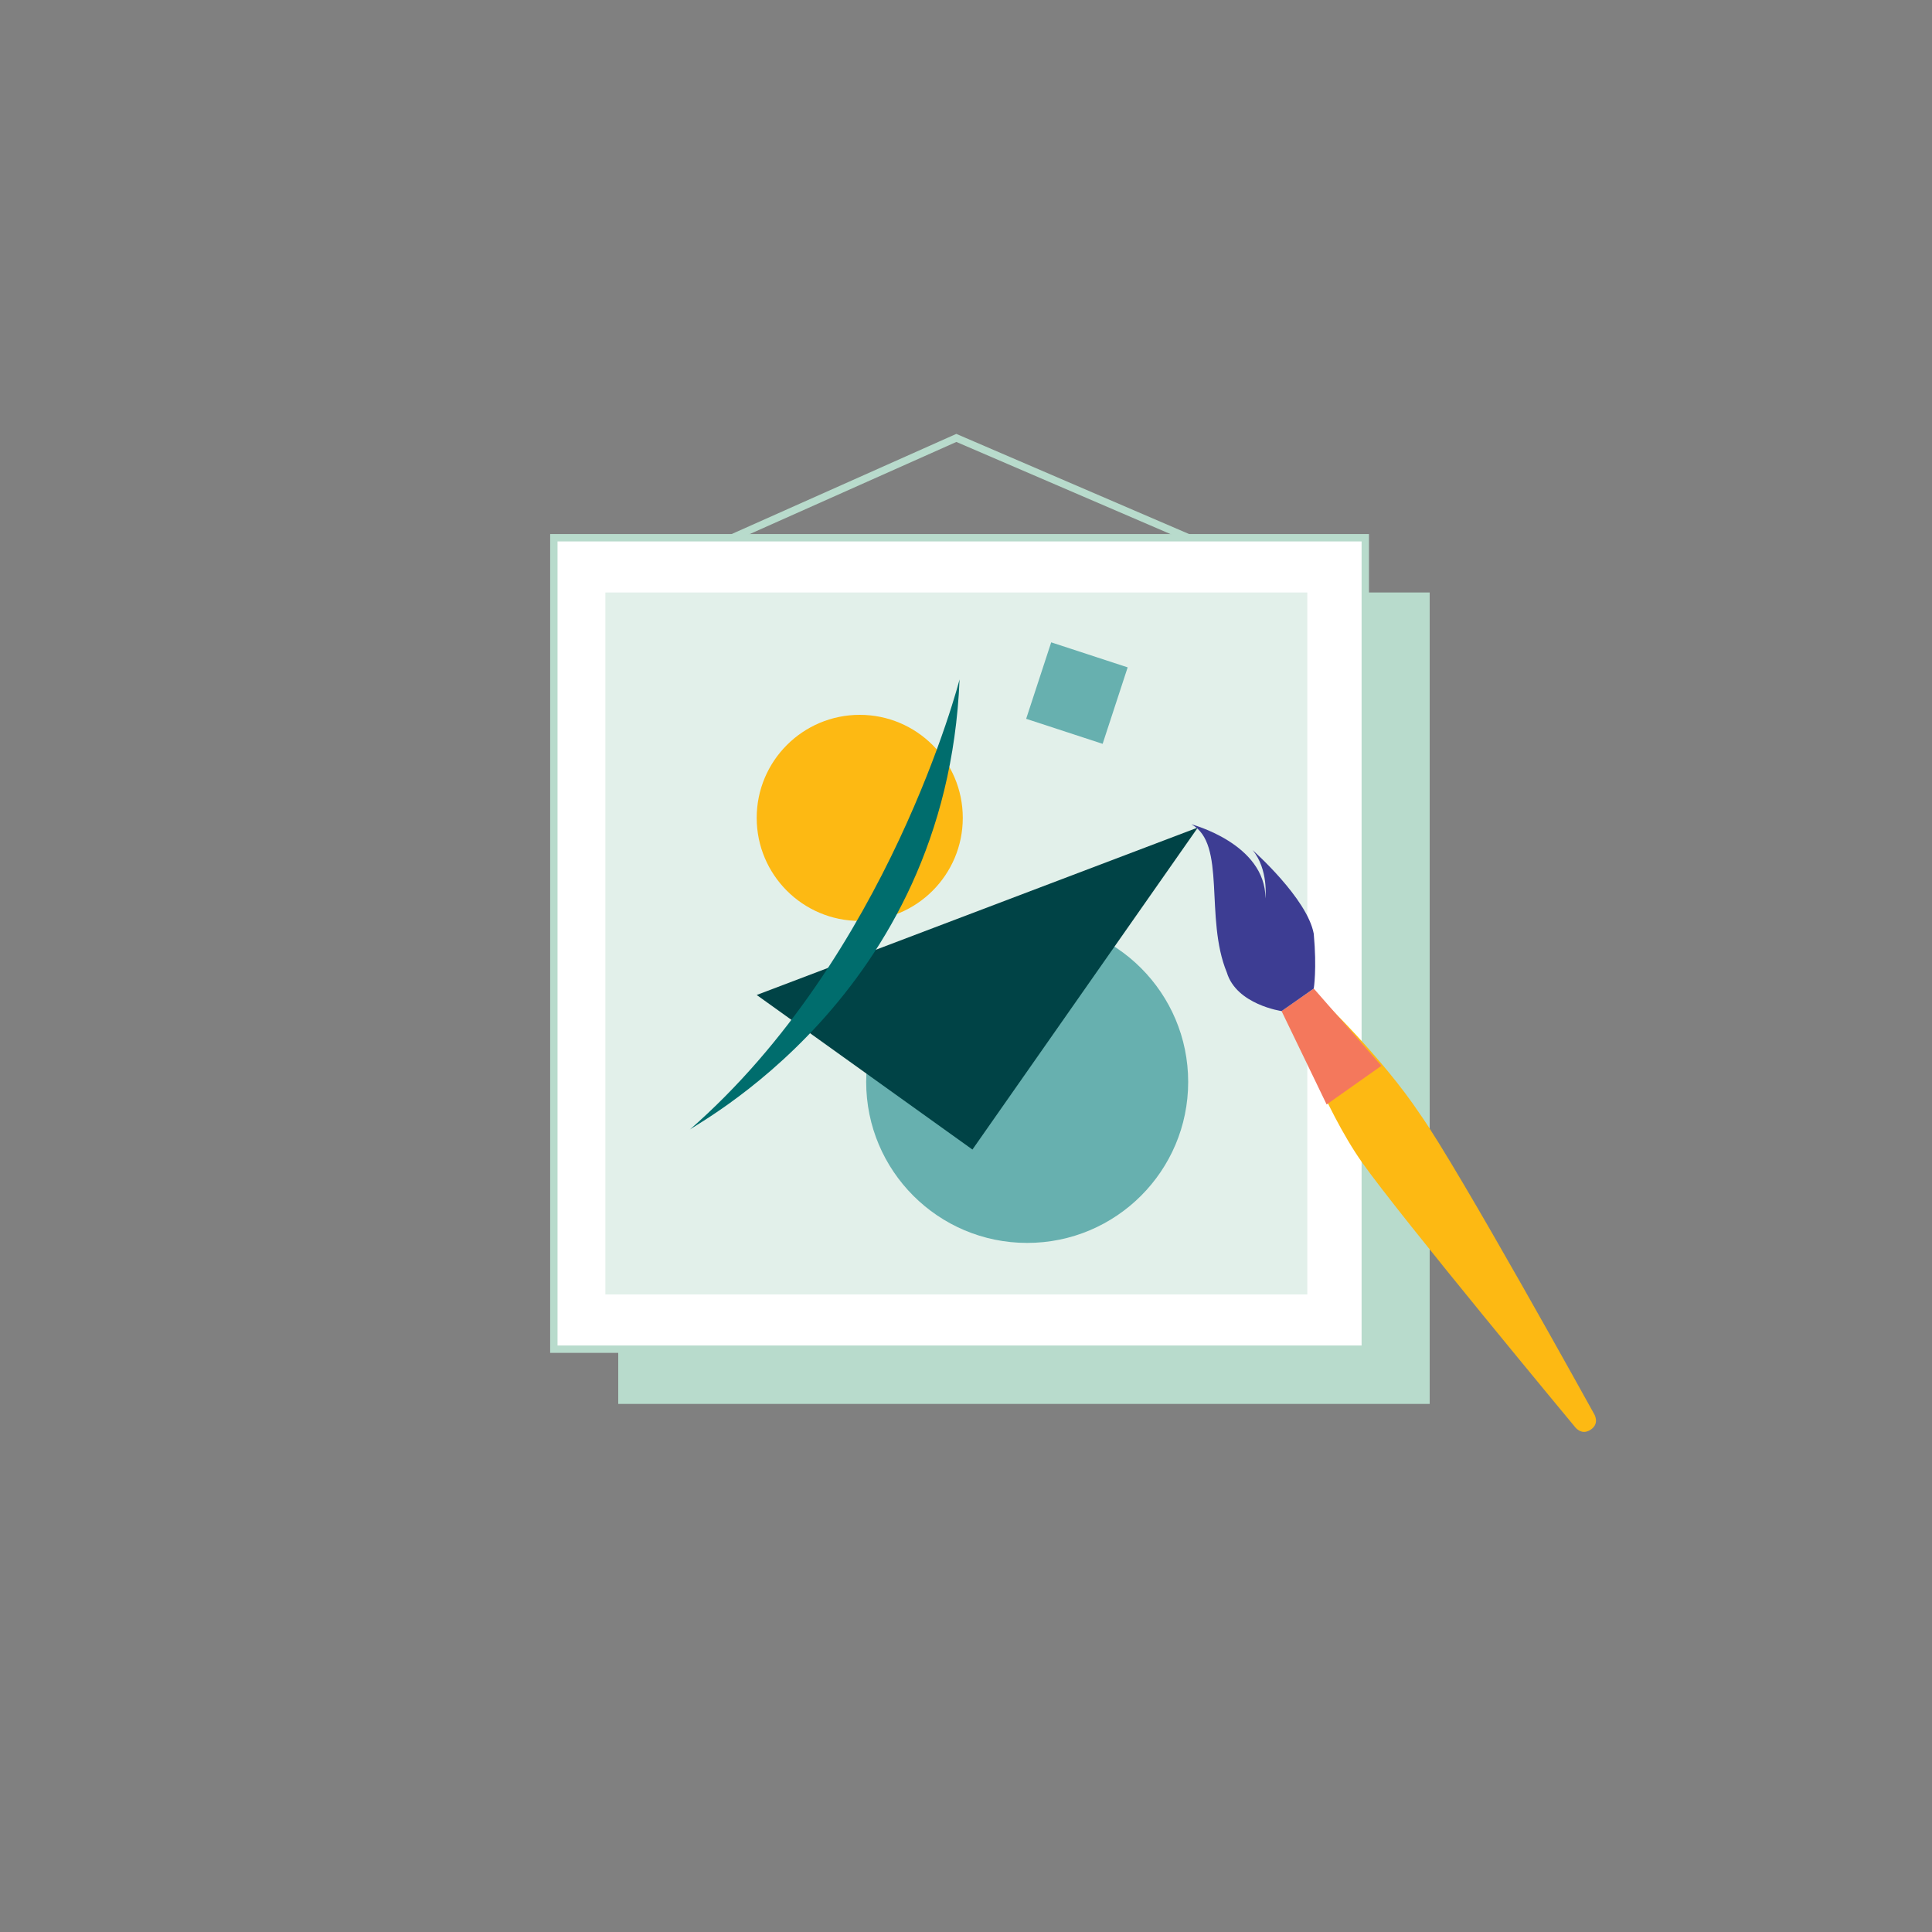 <?xml version="1.0" encoding="utf-8"?>
<!-- Generator: Adobe Illustrator 25.3.1, SVG Export Plug-In . SVG Version: 6.00 Build 0)  -->
<svg version="1.1" id="Layer_1" xmlns="http://www.w3.org/2000/svg" xmlns:xlink="http://www.w3.org/1999/xlink" x="0px" y="0px"
	 viewBox="0 0 60 60" style="enable-background:new 0 0 60 60;" xml:space="preserve">
<rect x="0" y="0" width="60" height="60" fill="#808080" stroke="none"/>
<style type="text/css">
	.st0{fill-rule:evenodd;clip-rule:evenodd;fill:#B8DBCC;}
	.st1{fill-rule:evenodd;clip-rule:evenodd;fill:none;stroke:#B8DBCC;stroke-width:0.229;stroke-miterlimit:10;}
	.st2{fill-rule:evenodd;clip-rule:evenodd;fill:#FFFFFF;stroke:#B8DBCC;stroke-width:0.229;stroke-miterlimit:10;}
	.st3{opacity:0.4;fill-rule:evenodd;clip-rule:evenodd;fill:#B8DBCC;}
	.st4{fill-rule:evenodd;clip-rule:evenodd;fill:#FDB913;}
	.st5{fill-rule:evenodd;clip-rule:evenodd;fill:#67B0AF;}
	.st6{fill-rule:evenodd;clip-rule:evenodd;fill:#004346;}
	.st7{fill-rule:evenodd;clip-rule:evenodd;fill:#006D6D;}
	.st8{fill-rule:evenodd;clip-rule:evenodd;fill:#F4785C;}
	.st9{fill-rule:evenodd;clip-rule:evenodd;fill:#3D3D93;}
</style>
<g>
	<g>
		<rect x="19.2" y="18.4" class="st0" width="25.2" height="25.2"/>
		<g>
			<polyline class="st1" points="21.4,17.3 29.7,13.6 38.3,17.3 			"/>
			<rect x="17.2" y="16.7" class="st2" width="25.2" height="25.2"/>
			<rect x="18.8" y="18.4" class="st3" width="21.8" height="21.8"/>
			<g>
				<circle class="st4" cx="26.7" cy="25.4" r="3.2"/>
				<circle class="st5" cx="31.9" cy="33.6" r="5"/>
				<polygon class="st6" points="23.5,30.9 30.2,35.7 37.2,25.7 				"/>
				<path class="st7" d="M29.8,21.1c0,0-2.2,8.6-8.4,14C21.4,35,29.4,31,29.8,21.1z"/>
				
					<rect x="32.2" y="20.3" transform="matrix(0.95 0.311 -0.311 0.95 8.369 -9.351)" class="st5" width="2.5" height="2.5"/>
			</g>
		</g>
	</g>
	<g>
		<path class="st4" d="M41,31c0,0,1.9,1.8,3.1,3.6c1.2,1.7,5.4,9.3,5.4,9.3s0.2,0.3-0.1,0.5c-0.3,0.2-0.5-0.1-0.5-0.1
			s-5.4-6.5-6.6-8.2c-1.2-1.7-2.2-4.5-2.2-4.5"/>
		<polygon class="st8" points="41.2,34.3 42.9,33.1 40.8,30.7 39.8,31.4 		"/>
		<path class="st9" d="M40.8,30.7l-1,0.7c0,0-1.4-0.2-1.7-1.2c-0.7-1.7,0-4-1.1-4.6c0,0,2.3,0.6,2.3,2.3c0,0,0.1-0.9-0.4-1.5
			c0,0,1.7,1.5,1.9,2.6C40.9,30.1,40.8,30.7,40.8,30.7z"/>
	</g>
</g>
</svg>
